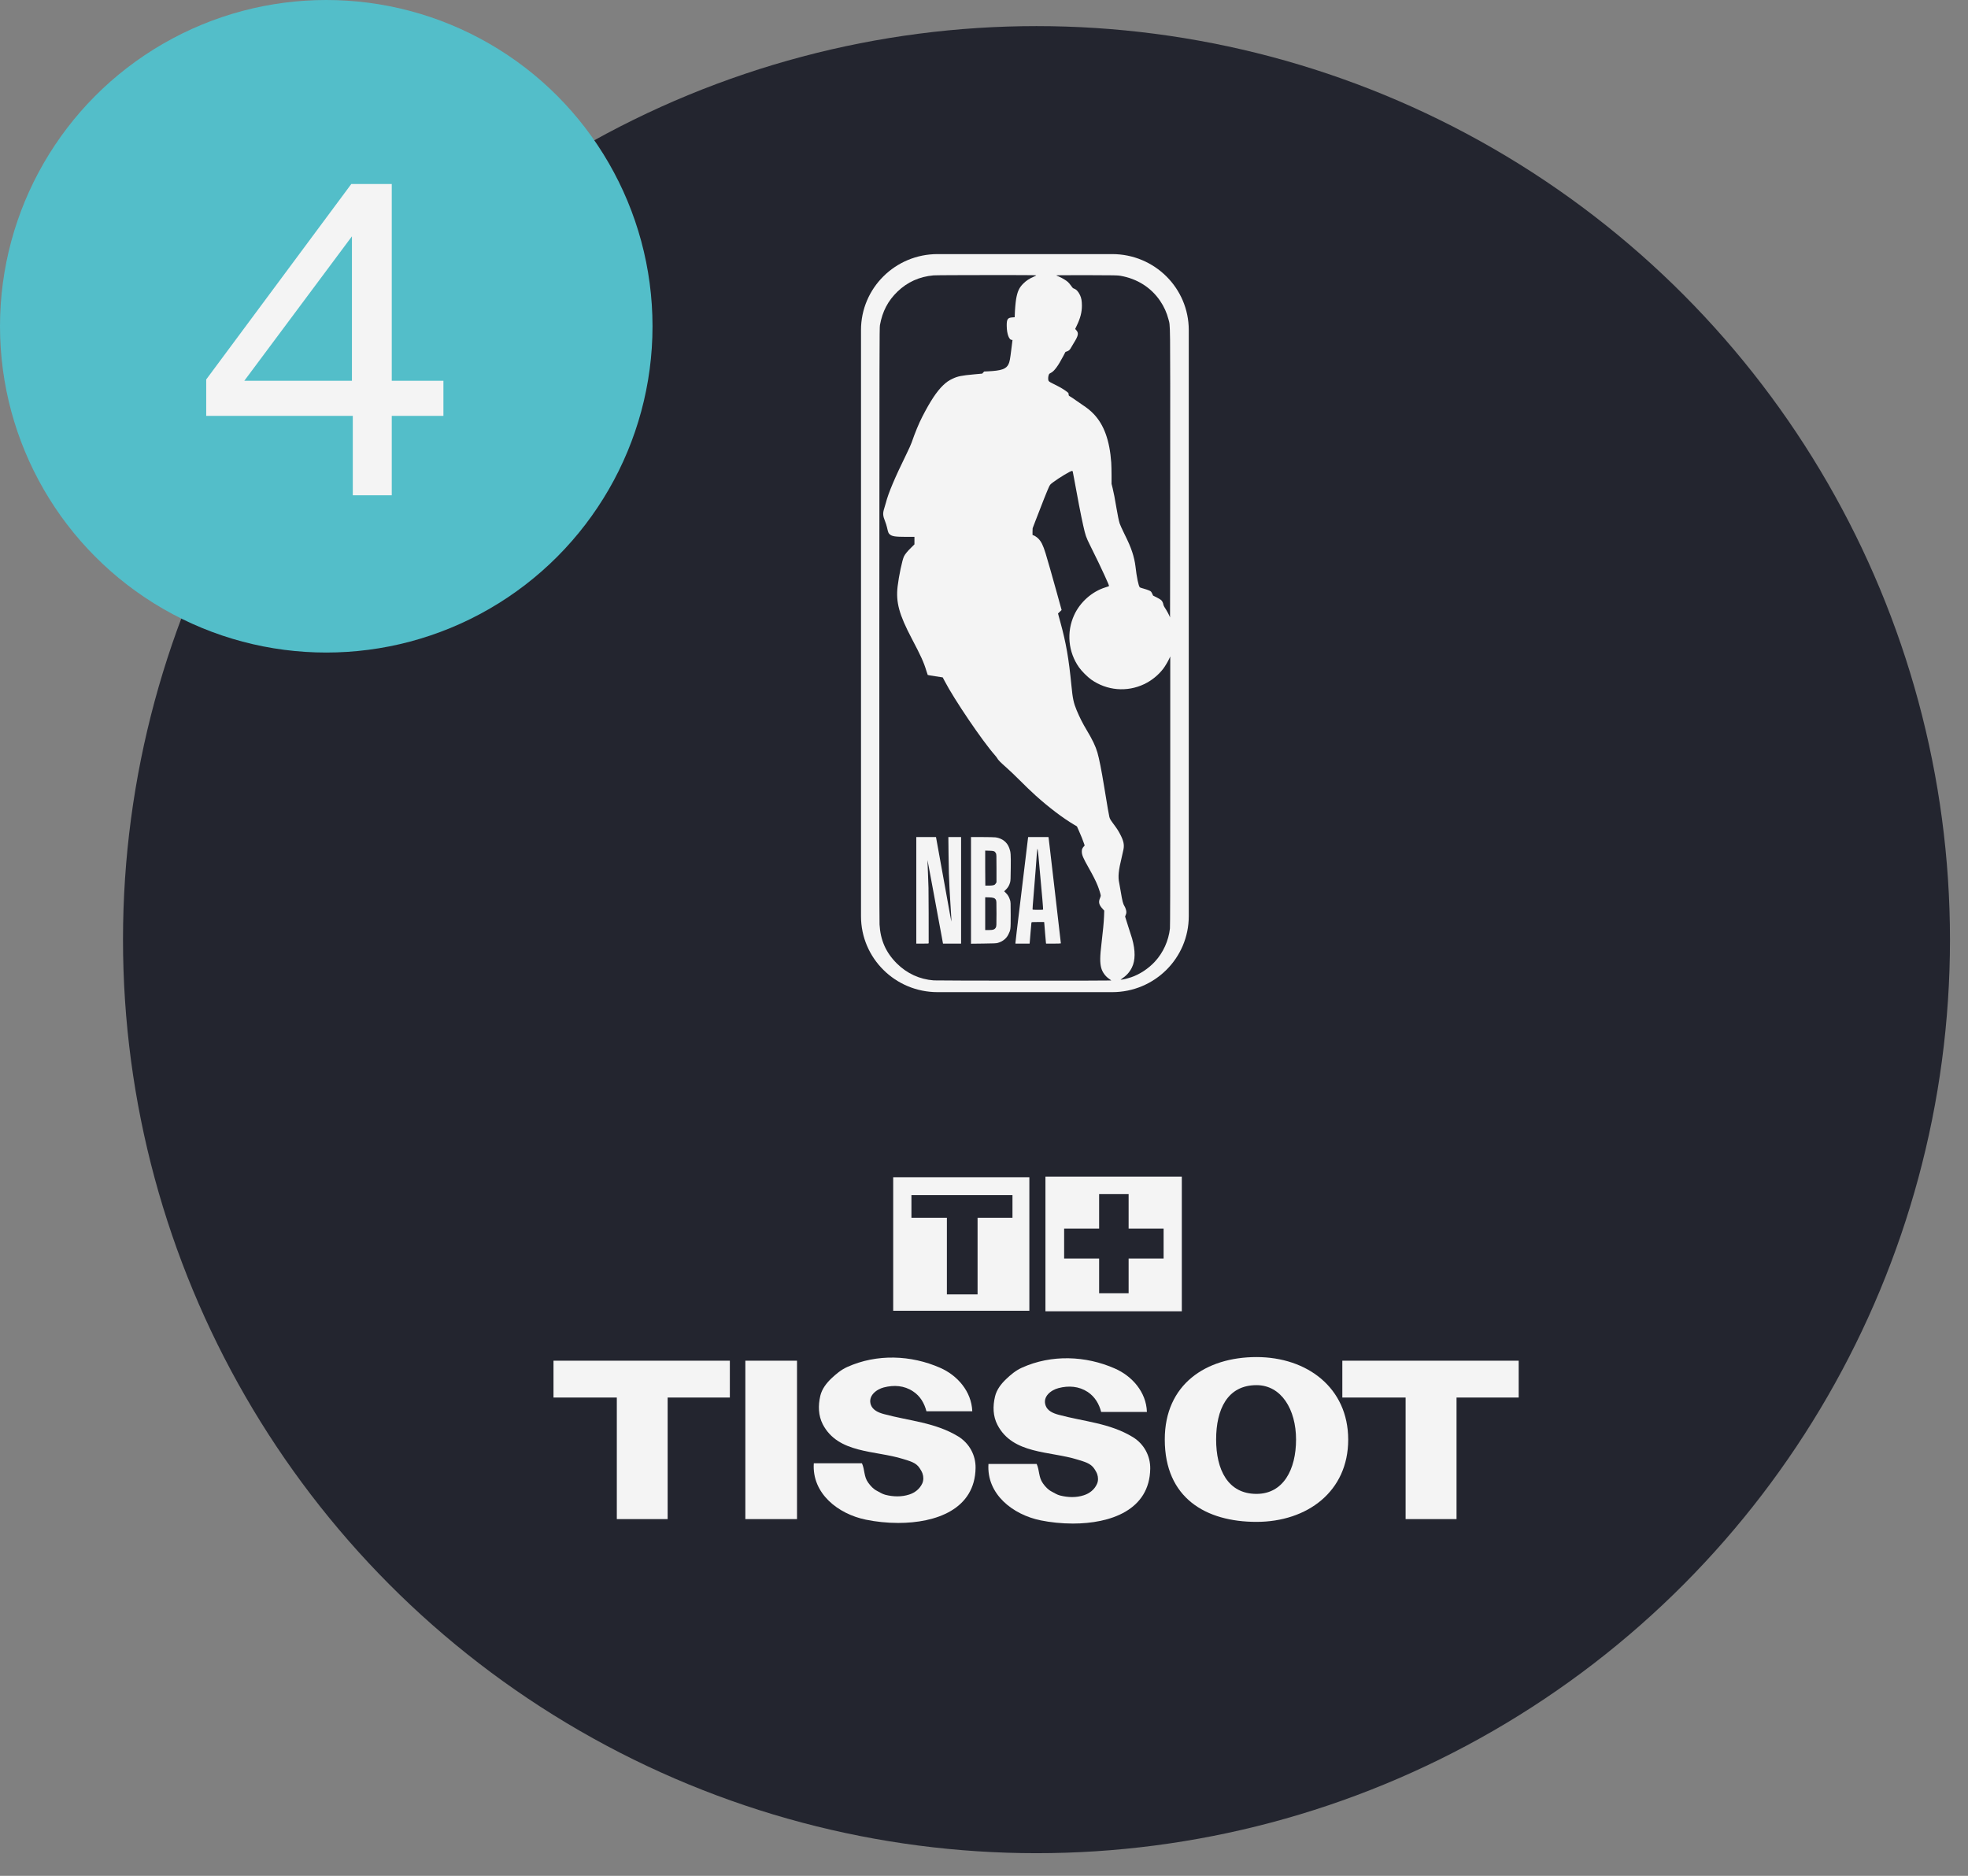 <svg width="64" height="61" viewBox="0 0 64 61" fill="none" xmlns="http://www.w3.org/2000/svg">
<rect x="0" y="0" width="64" height="61" fill="#808080" stroke="none"/>
<circle cx="33.707" cy="30.556" r="29.707" fill="#23252F"/>
<path d="M20.059 49.399V45.446H18V44.248H23.735V45.446H21.712V49.399H20.059Z" fill="#F4F4F4"/>
<path d="M24.239 44.248H25.919V49.399H24.239V44.248Z" fill="#F4F4F4"/>
<path d="M45.711 49.399V45.446H43.653V44.248H49.388V45.446H47.367V49.399H45.711Z" fill="#F4F4F4"/>
<path d="M37.879 46.811C37.877 45.018 39.215 44.13 40.862 44.13C42.51 44.13 43.842 45.13 43.844 46.811C43.847 48.502 42.51 49.489 40.862 49.489C39.215 49.489 37.879 48.716 37.879 46.811ZM39.549 46.811C39.549 47.787 39.927 48.579 40.862 48.579C41.734 48.579 42.148 47.787 42.148 46.811C42.148 45.835 41.671 45.043 40.862 45.043C39.913 45.043 39.549 45.835 39.549 46.811Z" fill="#F4F4F4"/>
<path d="M33.842 49.44C32.94 49.256 32.079 48.59 32.145 47.606H33.713C33.809 47.817 33.771 48.033 33.916 48.236C33.995 48.348 34.086 48.444 34.198 48.502C34.289 48.549 34.374 48.606 34.472 48.631C34.733 48.697 35.001 48.705 35.248 48.623C35.429 48.565 35.591 48.442 35.673 48.258C35.719 48.159 35.717 48.041 35.681 47.935C35.659 47.874 35.621 47.817 35.591 47.767C35.47 47.578 35.254 47.532 35.048 47.466C34.138 47.181 32.937 47.296 32.438 46.336C32.29 46.051 32.282 45.731 32.359 45.41C32.414 45.182 32.562 44.996 32.721 44.845C32.869 44.703 33.036 44.563 33.233 44.475C34.198 44.039 35.309 44.086 36.251 44.5C36.813 44.744 37.277 45.265 37.298 45.914H35.81C35.742 45.651 35.607 45.421 35.374 45.265C35.084 45.075 34.752 45.053 34.423 45.139C34.173 45.204 33.9 45.418 34.004 45.706C34.064 45.879 34.248 45.958 34.423 46.005C35.254 46.23 36.084 46.273 36.838 46.731C37.208 46.956 37.411 47.348 37.406 47.756C37.389 49.107 36.113 49.544 34.891 49.544C34.525 49.544 34.163 49.505 33.842 49.44Z" fill="#F4F4F4"/>
<path d="M28.16 49.418C27.258 49.234 26.4 48.568 26.465 47.584H28.031C28.127 47.795 28.088 48.014 28.234 48.214C28.316 48.327 28.404 48.422 28.519 48.48C28.607 48.527 28.691 48.582 28.793 48.609C29.053 48.675 29.319 48.68 29.566 48.601C29.75 48.543 29.909 48.42 29.994 48.236C30.037 48.137 30.037 48.02 29.999 47.913C29.977 47.852 29.941 47.795 29.909 47.745C29.791 47.556 29.574 47.51 29.368 47.444C28.456 47.159 27.255 47.274 26.756 46.315C26.611 46.029 26.602 45.709 26.677 45.388C26.732 45.16 26.88 44.974 27.038 44.823C27.189 44.681 27.354 44.541 27.551 44.453C28.519 44.017 29.629 44.064 30.572 44.478C31.131 44.722 31.594 45.243 31.619 45.892H30.128C30.059 45.629 29.928 45.399 29.692 45.245C29.404 45.053 29.073 45.032 28.741 45.117C28.494 45.182 28.22 45.396 28.321 45.684C28.384 45.857 28.568 45.936 28.741 45.983C29.571 46.208 30.404 46.252 31.159 46.709C31.529 46.937 31.732 47.326 31.726 47.734C31.707 49.084 30.433 49.524 29.21 49.524C28.843 49.524 28.482 49.484 28.16 49.418Z" fill="#F4F4F4"/>
<path d="M29.047 38.282H33.475V42.624H29.047V38.282ZM29.64 39.6H30.793V42.092H31.791V39.6H32.926V38.863H29.64V39.6Z" fill="#F4F4F4"/>
<path d="M33.998 38.263H38.433V42.641H33.998V38.263ZM34.606 40.925H35.744V42.055H36.703V40.925H37.841V39.952H36.703V38.831H35.744V39.952H34.606V40.925Z" fill="#F4F4F4"/>
<circle cx="10.61" cy="10.61" r="10.61" fill="#53BEC9"/>
<path d="M11.424 5.984H12.74V12.382H14.42V13.523H12.74V16.106H11.473V13.523H6.706V12.34L11.424 5.984ZM7.945 12.382H11.445V7.685L7.945 12.382Z" fill="#F4F4F4"/>
<path d="M36.17 8.263H30.489C29.114 8.263 28 9.369 28 10.733V29.794C28 31.158 29.114 32.263 30.489 32.263H36.17C37.545 32.263 38.659 31.158 38.659 29.794V10.733C38.659 9.369 37.545 8.263 36.17 8.263Z" fill="#F4F4F4"/>
<path d="M35.006 8.948C34.658 8.948 34.403 8.949 34.387 8.951L34.349 8.957L34.432 8.992C34.542 9.04 34.664 9.112 34.729 9.17C34.757 9.195 34.804 9.251 34.832 9.293C34.872 9.352 34.892 9.373 34.919 9.382C35.004 9.411 35.067 9.479 35.124 9.6C35.167 9.693 35.183 9.783 35.184 9.937C35.184 10.151 35.135 10.343 35.018 10.586L34.965 10.697L35.004 10.741C35.085 10.833 35.068 10.917 34.923 11.149C34.889 11.204 34.85 11.269 34.837 11.294C34.798 11.37 34.762 11.405 34.703 11.425L34.649 11.444L34.579 11.578C34.409 11.903 34.28 12.076 34.171 12.127C34.151 12.136 34.129 12.151 34.122 12.159C34.103 12.184 34.087 12.25 34.087 12.303C34.088 12.397 34.094 12.403 34.275 12.492C34.461 12.583 34.601 12.665 34.69 12.734C34.747 12.778 34.752 12.785 34.752 12.822C34.752 12.855 34.757 12.865 34.779 12.879C34.859 12.928 34.925 12.972 34.989 13.019C35.028 13.048 35.12 13.112 35.195 13.161C35.367 13.276 35.459 13.35 35.566 13.461C35.902 13.811 36.087 14.322 36.138 15.043C36.143 15.123 36.148 15.311 36.148 15.462L36.148 15.735L36.183 15.874C36.218 16.016 36.255 16.204 36.309 16.529C36.347 16.753 36.383 16.929 36.411 17.02C36.422 17.057 36.486 17.198 36.552 17.333C36.707 17.648 36.759 17.768 36.82 17.951C36.87 18.099 36.91 18.278 36.926 18.418C36.966 18.771 37.024 19.052 37.067 19.099C37.074 19.106 37.131 19.126 37.194 19.142C37.257 19.159 37.337 19.186 37.371 19.202C37.43 19.229 37.435 19.235 37.467 19.299L37.499 19.368L37.615 19.426C37.679 19.458 37.743 19.497 37.759 19.512C37.796 19.547 37.824 19.601 37.832 19.656C37.836 19.68 37.853 19.72 37.87 19.744C37.938 19.844 38.04 20.033 38.05 20.079C38.051 20.086 38.053 17.984 38.055 15.409C38.057 10.263 38.062 10.627 37.997 10.377C37.944 10.17 37.853 9.969 37.731 9.789C37.434 9.349 36.982 9.063 36.435 8.968C36.345 8.952 36.233 8.95 35.38 8.948C35.248 8.948 35.122 8.948 35.006 8.948L35.006 8.948ZM34.861 15.314C34.811 15.314 34.453 15.529 34.243 15.685C34.163 15.745 34.15 15.758 34.117 15.824C34.067 15.927 33.875 16.408 33.674 16.936L33.582 17.177L33.578 17.291C33.575 17.395 33.576 17.404 33.593 17.404C33.621 17.404 33.707 17.457 33.758 17.506C33.859 17.604 33.92 17.726 34.002 17.991C34.066 18.2 34.221 18.741 34.351 19.212L34.483 19.688L34.524 19.837L34.465 19.894L34.407 19.95L34.43 20.036C34.443 20.083 34.467 20.169 34.482 20.227C34.67 20.91 34.756 21.408 34.843 22.291C34.883 22.713 34.914 22.859 35.013 23.096C35.108 23.324 35.21 23.527 35.34 23.742C35.525 24.049 35.629 24.268 35.688 24.47C35.746 24.671 35.821 25.049 35.907 25.577C36.02 26.268 36.06 26.5 36.077 26.565C36.093 26.626 36.11 26.655 36.19 26.765C36.328 26.951 36.36 27 36.428 27.129C36.538 27.338 36.566 27.464 36.536 27.621C36.527 27.668 36.502 27.781 36.48 27.872C36.373 28.307 36.353 28.515 36.398 28.717C36.404 28.742 36.427 28.874 36.45 29.01C36.495 29.285 36.524 29.4 36.563 29.457C36.597 29.507 36.631 29.609 36.63 29.663C36.63 29.686 36.621 29.726 36.61 29.75C36.599 29.774 36.59 29.8 36.59 29.809C36.59 29.817 36.635 29.96 36.69 30.127C36.745 30.293 36.802 30.47 36.816 30.52C36.927 30.914 36.924 31.234 36.809 31.464C36.73 31.622 36.632 31.728 36.453 31.849C36.437 31.86 36.442 31.861 36.485 31.855C36.552 31.847 36.675 31.816 36.784 31.78C37.063 31.685 37.344 31.501 37.555 31.273C37.827 30.981 38.003 30.592 38.047 30.191C38.054 30.124 38.057 28.721 38.057 25.72L38.057 21.347L38.025 21.417C37.984 21.507 37.886 21.672 37.83 21.745C37.67 21.954 37.45 22.132 37.211 22.246C36.649 22.514 35.995 22.458 35.485 22.098C35.363 22.011 35.178 21.826 35.091 21.703C34.737 21.203 34.677 20.555 34.934 19.997C35.127 19.578 35.513 19.236 35.947 19.101C36.005 19.083 36.057 19.065 36.062 19.06C36.073 19.05 36.049 18.991 35.916 18.7C35.811 18.467 35.671 18.18 35.443 17.719C35.318 17.467 35.299 17.413 35.225 17.082C35.154 16.766 35.037 16.162 34.933 15.58C34.883 15.303 34.886 15.314 34.861 15.314L34.861 15.314Z" fill="#23252F"/>
<path d="M32.068 8.945C31.253 8.945 30.423 8.949 30.355 8.955C29.899 8.996 29.509 9.172 29.187 9.482C28.877 9.781 28.697 10.125 28.616 10.572C28.6 10.661 28.599 11.277 28.596 20.273C28.593 26.798 28.596 29.937 28.603 30.063C28.631 30.57 28.809 30.973 29.16 31.325C29.491 31.656 29.908 31.848 30.369 31.881C30.506 31.891 36.138 31.894 36.138 31.884C36.138 31.88 36.11 31.858 36.077 31.836C35.95 31.753 35.849 31.614 35.812 31.474C35.767 31.303 35.769 31.109 35.822 30.671C35.868 30.288 35.897 29.983 35.904 29.796L35.91 29.612L35.856 29.553C35.741 29.428 35.717 29.336 35.77 29.212C35.785 29.178 35.797 29.139 35.797 29.125C35.797 29.089 35.743 28.916 35.693 28.792C35.635 28.648 35.548 28.475 35.414 28.238C35.221 27.897 35.182 27.805 35.181 27.692C35.18 27.621 35.194 27.585 35.244 27.528L35.274 27.494L35.245 27.41C35.207 27.298 35.167 27.201 35.088 27.021L35.022 26.873L34.931 26.819C34.562 26.6 34.115 26.261 33.677 25.868C33.547 25.752 33.316 25.529 33.124 25.336C33.005 25.216 32.822 25.042 32.717 24.95C32.53 24.785 32.459 24.713 32.428 24.653C32.419 24.636 32.386 24.593 32.354 24.557C31.946 24.095 31.029 22.742 30.722 22.15C30.688 22.084 30.659 22.029 30.658 22.028C30.657 22.027 30.548 22.01 30.417 21.991C30.285 21.972 30.174 21.953 30.17 21.948C30.166 21.944 30.146 21.884 30.126 21.816C30.047 21.548 29.945 21.322 29.653 20.77C29.238 19.981 29.13 19.583 29.191 19.067C29.23 18.735 29.34 18.214 29.396 18.096C29.43 18.025 29.507 17.929 29.627 17.812L29.738 17.702V17.58V17.458L29.469 17.458C29.113 17.457 29.011 17.442 28.937 17.378C28.892 17.34 28.883 17.319 28.844 17.144C28.832 17.093 28.806 17.011 28.787 16.963C28.709 16.77 28.703 16.695 28.758 16.523C28.777 16.463 28.8 16.385 28.809 16.35C28.89 16.032 29.093 15.551 29.487 14.746C29.555 14.608 29.625 14.452 29.643 14.4C29.764 14.052 29.878 13.776 29.996 13.546C30.259 13.035 30.461 12.731 30.669 12.53C30.776 12.428 30.855 12.372 30.978 12.315C31.144 12.236 31.268 12.211 31.672 12.174L31.943 12.149L31.973 12.115L32.004 12.081L32.134 12.075C32.567 12.054 32.723 11.999 32.797 11.843C32.834 11.766 32.849 11.682 32.888 11.367C32.907 11.209 32.924 11.072 32.926 11.064C32.927 11.055 32.921 11.05 32.911 11.052C32.819 11.067 32.741 10.863 32.739 10.597C32.736 10.382 32.768 10.333 32.916 10.322L32.998 10.316L33.001 10.24C33.005 10.076 33.026 9.837 33.044 9.728C33.087 9.477 33.144 9.354 33.279 9.22C33.377 9.123 33.477 9.058 33.623 8.996C33.673 8.974 33.701 8.957 33.694 8.952C33.684 8.946 32.883 8.944 32.068 8.944L32.068 8.945ZM29.799 27.22H30.119H30.439L30.455 27.308C30.464 27.357 30.494 27.523 30.522 27.677C30.55 27.832 30.591 28.058 30.613 28.18C30.635 28.301 30.693 28.625 30.743 28.898C30.793 29.172 30.857 29.525 30.885 29.684C30.914 29.843 30.939 29.971 30.941 29.969C30.944 29.966 30.929 29.702 30.909 29.405C30.901 29.297 30.895 29.185 30.888 29.059C30.885 28.995 30.881 28.916 30.878 28.883C30.876 28.85 30.872 28.739 30.868 28.637C30.865 28.535 30.86 28.428 30.858 28.401C30.856 28.373 30.851 28.096 30.847 27.785L30.841 27.22H31.048H31.255V28.953V30.686H30.961H30.667L30.619 30.423C30.592 30.277 30.537 29.98 30.496 29.762C30.456 29.544 30.392 29.202 30.356 29.003C30.261 28.485 30.212 28.227 30.185 28.089L30.161 27.969L30.165 28.064C30.168 28.117 30.175 28.293 30.18 28.456C30.186 28.619 30.192 28.807 30.195 28.873C30.199 28.959 30.203 30.455 30.201 30.669C30.2 30.685 30.184 30.686 29.999 30.686H29.798V28.953V27.22L29.799 27.22ZM31.577 27.22L31.946 27.22C32.149 27.22 32.345 27.225 32.38 27.23C32.598 27.264 32.752 27.385 32.822 27.578C32.87 27.71 32.875 27.777 32.87 28.225C32.867 28.571 32.864 28.641 32.849 28.692C32.821 28.793 32.782 28.859 32.718 28.923L32.657 28.984L32.712 29.039C32.778 29.103 32.814 29.165 32.845 29.264C32.867 29.333 32.868 29.349 32.868 29.757C32.868 30.229 32.867 30.237 32.794 30.385C32.727 30.522 32.61 30.615 32.445 30.663C32.395 30.677 32.324 30.68 31.981 30.684L31.577 30.689V28.955V27.221V27.22ZM33.436 27.22H33.767H34.097L34.103 27.258C34.106 27.279 34.133 27.513 34.164 27.778C34.195 28.043 34.258 28.588 34.305 28.988C34.484 30.528 34.5 30.67 34.5 30.678C34.5 30.682 34.392 30.686 34.26 30.686H34.019L34.014 30.654C34.011 30.636 33.999 30.503 33.988 30.36C33.977 30.216 33.965 30.073 33.962 30.041L33.956 29.983H33.751C33.547 29.983 33.546 29.983 33.542 30.006C33.539 30.018 33.527 30.15 33.516 30.3C33.504 30.449 33.492 30.597 33.489 30.629L33.483 30.686H33.253H33.023V30.656C33.023 30.631 33.092 30.049 33.159 29.506C33.167 29.439 33.226 28.951 33.29 28.421C33.421 27.323 33.424 27.297 33.431 27.253L33.436 27.22L33.436 27.22ZM33.738 27.609C33.736 27.609 33.735 27.611 33.733 27.613C33.731 27.615 33.726 27.658 33.723 27.707C33.719 27.757 33.714 27.827 33.711 27.863C33.709 27.899 33.693 28.109 33.676 28.33C33.66 28.551 33.63 28.919 33.61 29.147C33.59 29.375 33.576 29.567 33.579 29.574C33.582 29.583 33.628 29.586 33.75 29.586C33.841 29.586 33.919 29.584 33.922 29.58C33.925 29.577 33.914 29.424 33.898 29.239C33.766 27.757 33.753 27.609 33.738 27.609L33.738 27.609ZM32.039 27.66V28.227C32.039 28.539 32.041 28.796 32.043 28.798C32.045 28.8 32.103 28.801 32.171 28.799C32.314 28.795 32.349 28.783 32.383 28.729L32.406 28.692V28.235C32.406 27.796 32.405 27.777 32.386 27.744C32.345 27.676 32.324 27.668 32.174 27.664L32.039 27.66L32.039 27.66ZM32.039 29.177V29.71V30.244H32.157C32.301 30.244 32.351 30.225 32.385 30.159C32.405 30.12 32.406 30.103 32.406 29.707C32.406 29.311 32.405 29.293 32.385 29.259C32.352 29.202 32.305 29.186 32.162 29.181L32.039 29.178L32.039 29.177Z" fill="#23252F"/>
</svg>
